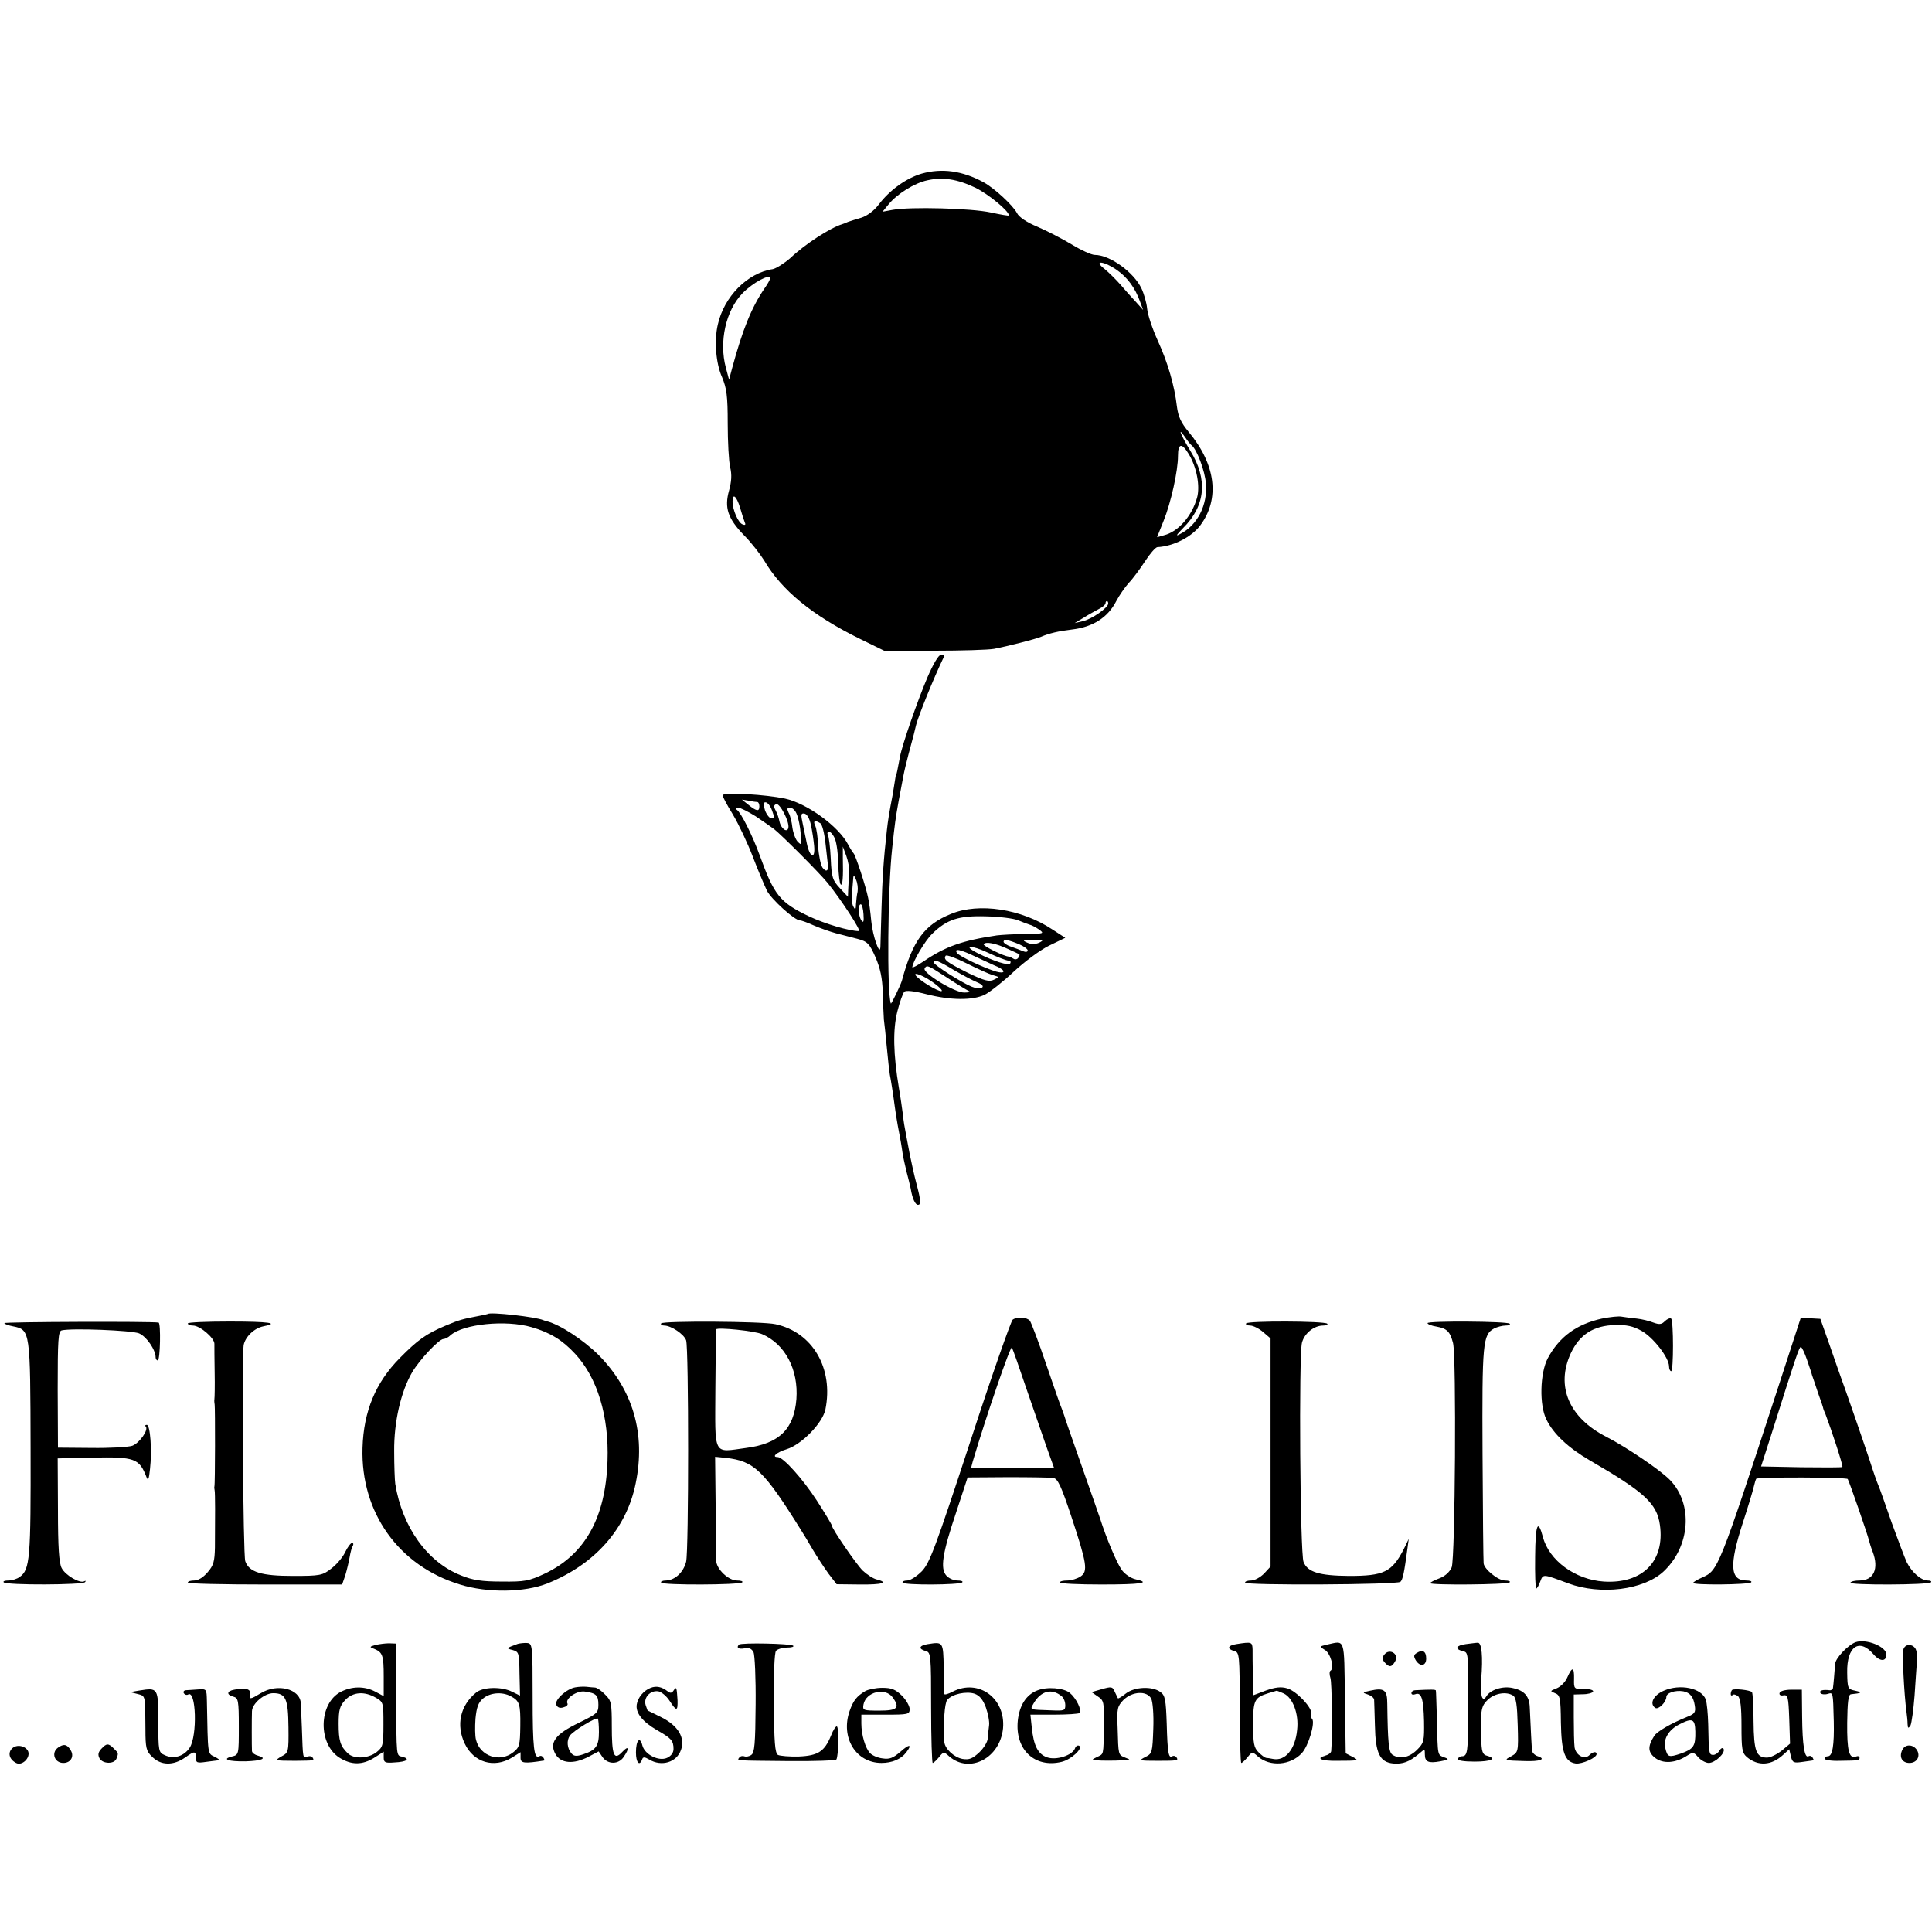 <?xml version="1.0" standalone="no"?>
<!DOCTYPE svg PUBLIC "-//W3C//DTD SVG 20010904//EN"
 "http://www.w3.org/TR/2001/REC-SVG-20010904/DTD/svg10.dtd">
<svg version="1.0" xmlns="http://www.w3.org/2000/svg"
 width="720pt" height="720pt" viewBox="0 0 720 720"
 preserveAspectRatio="xMidYMid meet">
<g transform="translate(0,720) scale(0.1,-0.1)"
fill="#000000" stroke="none">
<path d="M3435 6553 c-58 -17 -120 -62 -160 -115 -17 -23 -43 -42 -64 -49 -20
-6 -43 -13 -51 -16 -8 -4 -17 -7 -20 -8 -46 -14 -139 -74 -195 -127 -23 -20
-52 -38 -65 -41 -95 -14 -182 -103 -205 -207 -14 -60 -7 -145 16 -196 17 -41
21 -69 21 -172 0 -68 4 -141 9 -163 7 -28 5 -54 -4 -87 -18 -64 -5 -104 56
-167 27 -27 60 -70 75 -94 65 -111 180 -205 357 -292 l90 -44 185 0 c102 0
203 3 225 7 47 9 154 36 175 45 30 13 65 21 115 27 78 9 134 45 165 106 11 21
32 51 46 67 15 15 42 52 61 81 18 28 39 52 46 53 60 3 128 38 160 81 74 99 58
227 -43 348 -29 35 -39 57 -44 95 -9 77 -33 162 -72 247 -19 42 -37 95 -39
118 -2 22 -12 56 -21 75 -29 61 -118 125 -174 125 -12 0 -50 17 -86 39 -35 21
-93 51 -128 66 -39 16 -69 36 -76 51 -16 30 -86 94 -125 115 -79 43 -155 53
-230 32z m201 -53 c48 -24 124 -86 124 -103 0 -2 -30 3 -67 11 -72 16 -301 22
-366 10 l-38 -7 23 28 c31 38 96 79 144 89 57 13 111 5 180 -28z m526 -306
c40 -28 69 -68 87 -119 l11 -30 -27 30 c-16 17 -42 46 -58 65 -17 19 -43 45
-59 58 -43 33 -3 30 46 -4z m-1292 -31 c0 -5 -9 -21 -21 -38 -49 -72 -82 -155
-120 -295 l-12 -45 -12 45 c-26 97 0 213 62 277 39 40 103 74 103 56z m1571
-623 c19 -14 50 -96 53 -142 7 -80 -32 -156 -96 -188 -18 -10 -15 -5 10 21 85
84 94 182 28 289 -36 59 -50 95 -19 50 9 -14 20 -27 24 -30z m-11 -32 c30 -49
43 -120 31 -163 -19 -68 -70 -127 -124 -140 l-25 -7 24 60 c28 69 54 187 54
243 0 47 14 50 40 7z m-1672 -200 c7 -24 15 -49 18 -56 4 -8 0 -10 -9 -6 -16
6 -37 54 -37 85 0 33 15 20 28 -23z m1372 -357 c0 -16 -62 -59 -95 -66 l-30
-7 35 21 c19 12 45 26 58 33 12 6 22 15 22 20 0 4 2 8 5 8 3 0 5 -4 5 -9z"/>
<path d="M3456 4675 c-37 -87 -94 -251 -102 -295 -10 -52 -12 -65 -14 -65 -1
0 -3 -11 -5 -25 -2 -14 -6 -36 -8 -50 -14 -72 -18 -99 -22 -135 -12 -106 -17
-180 -20 -295 -2 -69 -4 -132 -4 -140 -2 -35 -29 43 -34 97 -3 32 -8 72 -12
88 -8 41 -47 159 -54 165 -3 3 -12 17 -20 32 -35 68 -153 154 -236 172 -72 15
-221 24 -232 13 -2 -2 15 -35 38 -72 22 -37 56 -109 75 -159 19 -50 43 -106
52 -125 16 -32 103 -111 123 -111 5 0 28 -8 52 -19 23 -10 60 -23 82 -29 22
-6 59 -15 81 -21 37 -10 44 -17 67 -69 18 -42 25 -76 27 -132 1 -41 3 -86 4
-100 2 -14 7 -61 11 -104 4 -43 9 -88 11 -100 4 -20 12 -70 19 -123 4 -32 17
-104 22 -128 2 -11 5 -31 7 -45 2 -14 9 -43 14 -65 6 -22 13 -51 16 -65 6 -37
17 -60 27 -60 12 0 11 16 -6 80 -8 30 -19 80 -25 110 -6 30 -12 66 -15 80 -3
14 -8 43 -10 65 -3 22 -9 67 -15 100 -21 126 -23 217 -6 285 9 36 21 69 26 74
6 6 36 3 82 -9 90 -23 172 -24 218 -2 19 10 68 48 108 86 40 37 99 81 132 97
l60 29 -48 31 c-116 77 -274 101 -378 58 -99 -40 -143 -100 -183 -249 -5 -17
-40 -89 -41 -85 -15 39 -12 427 5 580 10 93 12 108 24 175 6 33 14 74 17 90 3
17 12 55 20 85 20 73 23 87 28 108 8 32 64 172 104 255 2 4 -3 7 -11 7 -9 0
-29 -34 -51 -85z m-633 -464 c4 -1 7 -8 7 -16 0 -20 -10 -19 -40 5 l-25 20 25
-4 c14 -3 28 -5 33 -5z m54 -31 c9 -24 9 -30 -2 -30 -7 0 -18 14 -24 30 -7 23
-7 30 2 30 7 0 18 -13 24 -30z m61 -65 c-4 -20 -27 -4 -33 23 -2 11 -8 30 -14
41 -8 14 -8 21 2 24 13 5 50 -66 45 -88z m-122 43 c27 -18 58 -40 69 -48 30
-24 167 -161 199 -200 51 -63 127 -180 117 -180 -35 0 -127 27 -186 55 -109
52 -130 79 -184 228 -26 72 -70 160 -85 169 -7 5 -5 8 5 8 8 0 38 -15 65 -32z
m154 6 c6 -14 12 -46 14 -71 5 -42 4 -45 -11 -30 -8 8 -17 32 -20 53 -2 20 -8
45 -14 55 -7 15 -6 19 6 19 8 0 20 -11 25 -26z m52 -38 c5 -22 10 -57 12 -78
5 -52 -16 -45 -27 8 -4 21 -12 56 -16 77 -7 32 -6 37 7 35 10 -2 19 -19 24
-42z m35 6 c7 -4 15 -37 19 -72 4 -36 8 -72 9 -80 4 -26 -6 -32 -20 -13 -7 11
-14 46 -16 79 -1 32 -6 67 -11 77 -9 18 -1 22 19 9z m55 -59 c6 -16 12 -58 12
-95 1 -37 5 -70 9 -74 7 -7 10 25 8 101 l0 40 13 -35 c7 -19 12 -48 11 -65 -2
-16 -3 -43 -4 -59 l-1 -28 -30 32 c-27 29 -31 40 -34 110 -2 43 -7 83 -11 89
-3 6 -1 11 5 11 6 0 16 -12 22 -27z m84 -196 c-3 -12 -5 -33 -6 -47 0 -19 -3
-22 -9 -10 -8 13 -8 32 -1 110 1 9 5 6 10 -8 6 -13 8 -33 6 -45z m22 -84 c2
-28 0 -34 -8 -23 -12 18 -13 60 -2 60 4 0 9 -17 10 -37z m577 -23 c17 -7 35
-14 42 -16 6 -1 22 -9 35 -18 21 -15 19 -16 -52 -17 -41 0 -88 -3 -105 -5
-128 -19 -191 -41 -272 -96 -24 -16 -43 -26 -43 -23 0 19 47 99 74 125 55 54
99 68 201 65 50 -1 104 -8 120 -15z m3 -89 c17 -7 32 -18 32 -23 0 -6 -8 -7
-17 -3 -10 4 -30 12 -45 17 -16 5 -28 14 -28 18 0 11 17 8 58 -9z m75 6 c-16
-7 -30 -7 -45 0 -20 9 -17 10 22 11 39 0 42 -1 23 -11z m-118 -23 c22 -10 42
-19 44 -21 1 -1 0 -7 -4 -12 -3 -6 -12 -8 -18 -4 -7 4 -14 8 -17 8 -17 0 -98
40 -94 46 6 11 44 4 89 -17z m3 -44 c7 0 10 -4 7 -10 -6 -10 -60 7 -122 38
-59 30 -23 31 40 1 34 -16 68 -29 75 -29z m-119 13 c31 -14 66 -31 79 -36 31
-15 28 -27 -5 -18 -47 14 -140 58 -147 70 -11 18 13 13 73 -16z m61 -67 c25
-7 25 -7 4 -17 -17 -9 -36 -4 -98 26 -78 39 -91 49 -82 63 3 5 38 -8 78 -28
40 -20 84 -40 98 -44z m-147 20 c31 -18 70 -39 87 -46 21 -9 27 -16 19 -21 -7
-4 -24 -2 -38 4 -39 16 -141 81 -141 90 0 13 17 7 73 -27z m-24 -29 c36 -24
73 -46 81 -50 8 -3 1 -6 -16 -6 -35 -1 -158 74 -148 90 8 14 12 12 83 -34z
m-59 -13 c22 -15 40 -31 40 -36 0 -10 -64 25 -90 49 -26 23 8 15 50 -13z"/>
<path d="M1817 2303 c-2 -1 -16 -4 -32 -7 -63 -12 -74 -15 -126 -37 -71 -30
-103 -53 -169 -120 -90 -91 -135 -198 -139 -335 -7 -240 134 -439 363 -509
103 -32 240 -30 326 4 177 71 295 204 329 373 38 185 -10 349 -139 479 -57 56
-142 112 -192 125 -5 1 -10 3 -13 4 -25 12 -200 32 -208 23z m164 -49 c69 -20
115 -48 162 -99 83 -89 127 -232 121 -400 -7 -211 -84 -348 -233 -419 -60 -28
-75 -31 -161 -30 -74 0 -108 5 -152 23 -125 49 -219 180 -245 341 -2 14 -4 68
-4 122 -1 109 25 222 67 294 28 47 100 124 117 124 6 0 18 6 26 14 48 42 206
58 302 30z"/>
<path d="M5970 2286 c-95 -21 -159 -68 -202 -148 -29 -55 -32 -175 -5 -228 26
-54 82 -106 161 -152 204 -118 251 -161 262 -241 19 -135 -65 -220 -209 -211
-106 7 -204 78 -227 166 -19 70 -28 48 -29 -72 -1 -66 1 -120 4 -120 3 0 10
12 15 26 11 29 9 29 105 -7 120 -44 279 -25 354 44 100 93 112 252 24 342 -36
37 -162 122 -236 160 -140 71 -190 189 -133 312 33 70 85 103 165 105 43 1 67
-4 99 -22 44 -25 102 -100 102 -132 0 -10 4 -18 8 -18 9 0 9 186 0 196 -4 3
-14 -1 -23 -9 -12 -13 -21 -14 -43 -6 -15 6 -43 13 -62 15 -19 2 -44 5 -55 7
-11 3 -45 -1 -75 -7z"/>
<path d="M3774 2282 c-6 -4 -78 -208 -158 -454 -129 -393 -151 -452 -180 -483
-19 -19 -43 -35 -55 -35 -12 0 -20 -4 -17 -8 6 -10 212 -9 222 1 4 4 -4 7 -18
7 -14 0 -32 8 -41 18 -24 26 -15 84 37 238 l42 128 150 1 c82 0 158 -1 170 -3
16 -3 29 -30 67 -145 58 -175 62 -203 34 -222 -12 -8 -34 -15 -49 -15 -16 0
-28 -3 -28 -7 0 -5 70 -8 155 -8 149 0 188 6 125 20 -16 4 -39 19 -50 35 -18
25 -58 120 -80 190 -5 14 -36 104 -70 200 -34 96 -63 180 -64 185 -2 6 -6 17
-9 25 -4 8 -30 83 -58 165 -28 83 -56 156 -61 163 -11 13 -47 16 -64 4z m51
-257 c27 -77 60 -175 75 -217 l28 -78 -155 0 -154 0 6 23 c52 175 141 434 146
425 4 -7 28 -76 54 -153z"/>
<path d="M6629 2037 c-226 -692 -226 -689 -286 -716 -18 -8 -33 -17 -33 -20 0
-9 207 -7 216 2 4 4 -4 7 -18 7 -61 0 -64 58 -13 215 20 61 38 121 41 135 3
13 7 26 9 29 8 7 337 6 341 -1 6 -10 75 -209 79 -228 2 -8 8 -28 14 -43 24
-63 4 -107 -49 -107 -16 0 -31 -3 -34 -8 -6 -10 290 -9 300 1 4 4 -2 7 -12 7
-24 0 -59 30 -78 68 -7 15 -32 81 -56 147 -23 66 -45 129 -50 140 -5 11 -20
54 -33 95 -26 78 -94 274 -104 300 -3 8 -22 62 -42 120 l-37 105 -36 2 -37 2
-82 -252z m105 96 c9 -27 18 -52 19 -58 2 -5 12 -35 22 -65 11 -30 20 -57 20
-60 1 -3 4 -12 8 -20 22 -58 67 -194 63 -197 -2 -2 -71 -2 -153 -1 l-150 3 37
115 c93 295 105 330 111 330 4 0 14 -21 23 -47z"/>
<path d="M16 2269 c2 -4 17 -9 33 -12 64 -13 64 -16 65 -455 1 -410 -2 -452
-41 -479 -9 -7 -28 -13 -42 -13 -13 0 -21 -3 -17 -7 11 -11 297 -10 303 1 4 5
2 6 -3 3 -16 -9 -70 22 -84 49 -10 18 -14 78 -14 217 l-1 192 130 3 c158 3
174 -3 201 -73 6 -15 9 -8 13 30 8 70 1 165 -12 165 -5 0 -8 -3 -4 -6 12 -12
-23 -62 -50 -72 -15 -5 -84 -9 -153 -8 l-124 1 -1 217 c0 186 2 217 15 220 38
9 260 0 288 -11 28 -12 62 -61 62 -90 0 -6 4 -11 8 -11 9 0 12 139 3 141 -23
5 -578 3 -575 -2z"/>
<path d="M700 2268 c0 -5 9 -8 19 -8 26 0 80 -46 80 -68 0 -9 0 -57 1 -107 1
-49 0 -94 -1 -100 -1 -5 0 -14 1 -20 2 -11 2 -297 -1 -305 -1 -3 0 -9 1 -15 2
-10 2 -99 1 -212 -1 -51 -5 -67 -27 -92 -16 -19 -35 -31 -50 -31 -13 0 -24 -3
-24 -8 0 -4 129 -7 287 -7 l288 0 12 35 c6 20 13 50 16 67 3 18 8 37 12 42 3
6 2 11 -3 11 -5 0 -17 -16 -26 -35 -9 -19 -32 -46 -52 -61 -32 -25 -41 -27
-142 -27 -118 0 -164 14 -178 55 -8 23 -13 764 -6 805 6 31 39 63 73 70 63 12
22 18 -126 18 -85 0 -155 -3 -155 -7z"/>
<path d="M2464 2268 c-3 -4 2 -8 11 -8 26 0 74 -32 82 -55 10 -30 10 -784 0
-825 -10 -40 -42 -69 -75 -70 -13 0 -21 -4 -18 -8 6 -10 292 -9 302 1 4 4 -5
7 -20 7 -31 0 -76 42 -77 74 0 12 -2 103 -2 204 l-2 183 40 -4 c106 -12 141
-46 282 -272 7 -11 26 -42 42 -70 16 -27 43 -68 59 -90 l30 -39 86 -1 c84 -1
110 7 63 19 -13 3 -36 18 -52 33 -25 25 -115 156 -115 168 0 3 -25 45 -56 93
-52 80 -125 162 -146 162 -24 0 -3 18 33 29 56 17 134 97 145 148 31 153 -47
288 -186 318 -47 11 -420 13 -426 3z m376 -40 c86 -37 136 -132 128 -242 -9
-112 -64 -166 -187 -182 -126 -17 -116 -35 -115 223 1 120 2 219 3 219 6 8
144 -6 171 -18z"/>
<path d="M4644 2268 c-3 -4 4 -8 15 -8 11 0 33 -11 48 -24 l28 -24 0 -425 0
-425 -24 -26 c-14 -14 -35 -26 -48 -26 -13 0 -23 -3 -23 -8 0 -11 568 -8 579
3 9 9 14 34 26 123 l5 37 -19 -39 c-44 -85 -74 -99 -204 -99 -110 1 -154 14
-169 52 -13 31 -18 770 -6 817 9 35 45 64 79 64 12 0 19 3 15 7 -10 10 -296
11 -302 1z"/>
<path d="M5320 2269 c0 -4 15 -10 34 -13 39 -7 50 -19 61 -61 13 -52 8 -803
-5 -836 -8 -18 -25 -33 -46 -41 -19 -7 -34 -15 -34 -18 0 -8 287 -6 296 3 4 4
-4 7 -18 7 -25 0 -77 42 -79 64 -1 6 -3 189 -4 406 -2 417 1 446 43 469 12 6
31 11 43 11 12 0 19 3 15 7 -9 9 -306 11 -306 2z"/>
<path d="M6915 1080 c-29 -11 -75 -60 -76 -81 -2 -26 -6 -77 -8 -89 0 -6 -7
-10 -13 -9 -25 3 -39 -1 -34 -10 3 -5 15 -7 26 -4 22 6 21 11 24 -102 2 -91
-5 -130 -22 -130 -7 0 -12 -4 -12 -9 0 -5 25 -9 55 -8 75 1 75 1 75 12 0 5 -6
7 -13 4 -26 -10 -34 21 -33 126 1 76 4 105 14 106 40 4 44 7 17 13 -29 6 -30
8 -31 68 -2 97 45 130 98 68 24 -28 48 -28 48 -1 0 30 -76 60 -115 46z"/>
<path d="M1400 1070 c-24 -7 -24 -8 -5 -15 31 -13 35 -24 35 -103 l0 -73 -32
17 c-40 21 -87 20 -128 -1 -83 -43 -86 -195 -4 -246 44 -27 84 -27 128 0 l36
23 0 -22 c0 -18 5 -21 41 -18 45 2 59 13 29 21 -24 6 -22 -8 -24 232 l-1 190
-25 1 c-14 0 -36 -3 -50 -6z m1 -197 c28 -16 28 -19 28 -100 0 -77 -2 -84 -26
-103 -31 -24 -85 -26 -107 -4 -28 27 -34 47 -34 110 0 51 4 66 24 88 29 31 72
34 115 9z"/>
<path d="M1930 1074 c-44 -16 -45 -17 -20 -23 24 -7 25 -10 26 -89 l2 -81 -29
14 c-38 20 -109 19 -135 -3 -59 -48 -75 -121 -42 -190 33 -70 109 -93 176 -52
l32 20 0 -21 c0 -20 13 -22 88 -10 2 1 0 6 -3 11 -4 6 -10 8 -15 5 -20 -12
-25 30 -25 220 0 193 -1 200 -20 202 -11 1 -27 -1 -35 -3z m-27 -195 c33 -18
37 -28 36 -112 -1 -70 -3 -79 -26 -97 -50 -40 -124 -15 -139 46 -4 14 -4 49
-2 79 4 41 10 60 28 75 26 22 70 26 103 9z"/>
<path d="M2754 1071 c-11 -11 -2 -18 20 -14 17 4 27 -1 34 -14 5 -10 9 -98 8
-196 -1 -146 -4 -179 -16 -187 -8 -6 -20 -8 -27 -5 -7 2 -15 0 -18 -5 -8 -12
-22 -11 183 -13 96 -1 176 2 179 6 8 14 10 118 2 123 -4 2 -14 -13 -22 -34
-24 -59 -48 -75 -120 -78 -35 -1 -70 2 -78 6 -11 8 -14 46 -15 192 -1 109 2
188 8 196 6 6 24 12 41 12 17 0 27 3 23 7 -8 8 -194 12 -202 4z"/>
<path d="M3458 1073 c-33 -5 -37 -18 -8 -26 19 -5 20 -14 20 -211 0 -113 3
-206 6 -206 3 0 14 10 23 21 17 21 18 22 39 3 76 -65 189 -6 200 105 10 112
-91 186 -187 137 -17 -9 -31 -13 -32 -9 -1 5 -2 48 -2 98 -2 97 -2 97 -59 88z
m216 -236 c8 -23 14 -53 12 -67 -2 -14 -4 -36 -5 -48 0 -13 -15 -37 -32 -53
-25 -23 -37 -28 -62 -24 -32 6 -66 38 -68 64 -4 68 1 144 11 156 18 22 71 33
102 23 19 -7 31 -22 42 -51z"/>
<path d="M4608 1073 c-33 -5 -37 -18 -8 -26 19 -5 20 -14 20 -211 0 -113 3
-206 6 -206 3 0 14 10 23 21 17 21 18 22 39 3 45 -39 121 -33 163 12 25 26 51
114 39 128 -5 5 -6 14 -4 20 7 19 -55 85 -89 94 -23 7 -45 4 -79 -8 l-48 -18
-1 71 c-1 40 -1 84 -1 100 -1 28 -3 29 -60 20z m176 -184 c34 -16 57 -76 50
-136 -7 -72 -44 -117 -90 -108 -10 2 -22 4 -26 4 -5 1 -17 10 -28 21 -17 17
-20 33 -20 104 0 90 5 100 57 116 15 4 29 9 30 9 1 1 13 -4 27 -10z"/>
<path d="M4945 1071 c-29 -7 -29 -7 -9 -19 22 -11 38 -68 23 -78 -5 -2 -5 -15
-1 -27 6 -17 8 -218 3 -273 -1 -7 -11 -14 -23 -17 -36 -10 -13 -20 44 -19 82
0 85 1 58 15 l-25 13 -3 207 c-3 228 2 213 -67 198z"/>
<path d="M5463 1073 c-37 -5 -43 -18 -13 -26 23 -6 22 3 22 -230 -1 -147 -3
-162 -24 -162 -6 0 -13 -4 -15 -10 -2 -6 23 -10 62 -10 62 0 86 11 46 22 -16
4 -20 15 -21 66 -3 108 0 119 26 144 26 23 68 30 93 14 11 -7 15 -36 17 -110
3 -100 2 -101 -24 -116 -29 -15 -27 -16 51 -18 55 -2 81 7 48 18 -11 3 -22 14
-22 23 -1 15 -4 68 -8 158 -1 42 -20 64 -63 73 -37 9 -84 -6 -99 -31 -15 -25
-24 5 -19 64 7 84 2 138 -13 136 -7 0 -27 -3 -44 -5z"/>
<path d="M7094 1055 c-6 -14 2 -169 11 -235 2 -14 4 -34 4 -45 1 -17 3 -17 11
-5 4 9 11 58 15 110 3 52 8 111 9 130 2 19 -1 41 -7 48 -13 17 -36 15 -43 -3z"/>
<path d="M5160 1035 c-10 -12 -10 -18 0 -30 17 -20 27 -19 40 5 14 26 -21 48
-40 25z"/>
<path d="M5280 1040 c-12 -7 -12 -13 -4 -27 16 -26 39 -22 39 6 0 27 -13 35
-35 21z"/>
<path d="M5841 949 c-7 -17 -25 -35 -40 -41 -25 -10 -25 -10 -6 -18 19 -7 21
-17 22 -110 2 -111 15 -146 55 -152 23 -3 78 21 78 35 0 11 -14 9 -27 -4 -18
-18 -50 -1 -55 29 -2 15 -3 65 -3 112 l0 85 34 1 c19 0 36 5 38 10 2 6 -14 10
-34 9 -37 0 -38 1 -37 38 1 45 -7 47 -25 6z"/>
<path d="M2145 912 c-33 -5 -79 -47 -72 -65 4 -10 13 -14 26 -10 12 3 18 9 16
14 -11 18 35 50 65 45 42 -6 50 -14 50 -49 0 -30 -5 -34 -72 -67 -88 -42 -112
-74 -88 -117 20 -35 67 -39 123 -10 l38 20 15 -22 c20 -27 59 -27 78 1 23 33
19 45 -5 19 -31 -33 -39 -14 -39 97 0 85 -2 95 -25 117 -13 14 -30 25 -37 26
-7 0 -22 2 -33 3 -11 1 -29 0 -40 -2z m87 -167 c0 -52 -11 -67 -59 -83 -24 -8
-34 -7 -43 3 -17 20 -19 49 -6 67 13 18 98 70 104 63 2 -2 4 -25 4 -50z"/>
<path d="M2425 910 c-26 -10 -48 -36 -52 -62 -5 -31 21 -64 74 -95 55 -31 63
-40 63 -71 0 -14 -9 -26 -24 -33 -31 -14 -83 12 -92 46 -9 36 -24 20 -24 -26
0 -37 13 -53 23 -26 3 10 9 10 26 0 46 -28 103 -11 119 36 16 45 -11 90 -73
121 -27 14 -51 25 -51 25 -1 0 -4 10 -8 21 -8 28 17 55 47 51 12 -2 31 -18 42
-35 26 -40 31 -40 30 1 -3 48 -4 53 -14 38 -7 -11 -13 -12 -23 -4 -22 17 -42
21 -63 13z"/>
<path d="M4106 905 l-38 -11 23 -16 c23 -15 24 -21 23 -109 -2 -115 0 -104
-26 -117 -19 -9 -20 -11 -5 -12 22 -2 69 -2 105 0 26 1 26 2 5 10 -26 11 -25
8 -28 112 -3 71 -1 79 22 103 33 32 87 35 103 5 6 -11 10 -60 8 -112 -3 -87
-4 -93 -28 -105 -28 -14 -26 -15 45 -15 73 0 77 1 70 12 -4 6 -11 8 -16 5 -14
-9 -18 11 -21 122 -3 88 -6 105 -23 117 -30 23 -97 20 -129 -5 -15 -12 -28
-20 -30 -18 -1 2 -6 13 -12 25 -8 19 -12 19 -48 9z"/>
<path d="M6200 899 c-39 -17 -54 -49 -31 -64 12 -7 41 22 41 41 0 15 33 26 63
21 25 -5 38 -20 43 -53 4 -25 0 -31 -28 -42 -60 -24 -113 -55 -123 -71 -25
-39 -24 -61 3 -82 30 -23 76 -20 119 8 22 14 25 14 42 -6 10 -11 28 -21 39
-21 24 0 64 38 55 53 -3 5 -10 2 -15 -7 -5 -9 -16 -16 -23 -16 -16 0 -17 4
-19 115 -1 39 -5 79 -9 91 -15 43 -96 60 -157 33z m118 -152 c1 -54 -6 -65
-54 -82 -45 -15 -50 -14 -58 21 -8 32 12 67 51 87 50 26 60 22 61 -26z"/>
<path d="M520 900 l-35 -6 28 -7 c30 -8 28 -3 29 -131 0 -69 3 -82 24 -102 33
-34 80 -35 125 -3 34 24 39 24 39 -2 0 -18 4 -20 38 -15 20 3 42 5 47 6 6 0
-1 6 -15 13 -27 13 -25 4 -29 208 -1 45 -1 45 -33 43 -18 -1 -39 -3 -46 -3 -7
-1 -10 -6 -7 -11 4 -6 11 -8 16 -5 30 19 35 -154 6 -198 -21 -32 -59 -44 -93
-28 -23 10 -24 14 -24 125 0 126 -1 127 -70 116z"/>
<path d="M873 903 c-28 -5 -30 -19 -3 -26 18 -5 20 -14 20 -111 0 -105 0 -106
-26 -112 -39 -10 -13 -19 51 -18 60 2 83 11 47 21 -12 3 -22 10 -23 17 -1 15
-1 127 0 149 1 29 47 67 79 67 47 0 56 -21 57 -127 1 -91 0 -95 -25 -108 -28
-16 -26 -17 50 -17 72 1 72 0 65 12 -3 5 -12 7 -20 3 -17 -6 -16 -7 -20 107
-2 41 -3 83 -4 93 -3 53 -87 75 -149 37 -40 -24 -44 -25 -40 -2 3 18 -18 23
-59 15z"/>
<path d="M3225 898 c-32 -19 -45 -35 -59 -75 -34 -99 24 -193 119 -193 39 0
73 14 92 39 24 31 12 33 -21 3 -28 -24 -41 -29 -67 -25 -18 2 -38 11 -46 19
-18 18 -33 69 -33 111 l0 33 90 0 c84 0 90 1 90 21 0 11 -13 34 -29 50 -24 23
-38 29 -73 29 -24 0 -52 -6 -63 -12z m102 -24 c28 -39 17 -49 -50 -49 -60 0
-63 1 -59 23 9 47 81 65 109 26z"/>
<path d="M3865 900 c-41 -16 -66 -56 -72 -112 -11 -108 63 -178 163 -154 35 8
81 50 66 60 -6 3 -13 -1 -16 -10 -10 -26 -70 -45 -104 -33 -34 12 -50 43 -57
112 l-5 47 88 0 c49 0 91 3 95 6 10 10 -12 55 -36 75 -23 19 -86 24 -122 9z
m91 -21 c8 -6 14 -21 14 -34 0 -20 -4 -21 -52 -19 -84 3 -80 1 -66 26 27 47
68 57 104 27z"/>
<path d="M5105 899 c-28 -6 -29 -7 -7 -14 12 -4 22 -12 23 -19 0 -6 2 -50 3
-97 2 -103 18 -136 68 -141 36 -3 60 6 96 36 22 19 22 19 22 -2 0 -28 13 -34
57 -26 33 6 35 8 15 15 -25 10 -24 2 -27 139 -2 58 -3 107 -4 110 -1 4 -18 4
-78 1 -7 -1 -13 -5 -13 -11 0 -5 6 -7 14 -4 23 9 31 -16 33 -100 1 -75 0 -81
-27 -108 -29 -28 -63 -35 -90 -18 -15 9 -18 47 -20 191 0 52 -12 60 -65 48z"/>
<path d="M6455 902 c-3 -3 -5 -10 -5 -15 0 -6 3 -7 7 -4 3 4 12 2 20 -4 9 -8
13 -40 13 -110 0 -87 2 -101 20 -117 42 -35 92 -32 136 9 l22 20 6 -26 c6 -24
10 -26 44 -21 20 3 38 5 40 6 2 0 0 5 -3 10 -4 6 -10 8 -15 5 -15 -9 -23 41
-24 148 l-1 100 -39 0 c-23 0 -42 -5 -44 -12 -2 -7 3 -11 14 -9 17 3 19 -6 22
-88 l3 -92 -31 -26 c-18 -14 -42 -26 -55 -26 -40 0 -49 24 -50 135 0 57 -3
106 -6 109 -8 8 -67 14 -74 8z"/>
<path d="M45 684 c-17 -17 -10 -41 15 -54 22 -12 54 19 45 43 -9 21 -43 28
-60 11z"/>
<path d="M216 687 c-26 -19 -13 -57 20 -57 28 0 42 25 27 48 -13 22 -26 24
-47 9z"/>
<path d="M377 682 c-11 -12 -13 -22 -6 -35 12 -21 55 -22 63 -1 8 21 8 20 -10
38 -20 20 -27 20 -47 -2z"/>
<path d="M7090 680 c-14 -27 -2 -50 26 -50 28 0 42 25 28 48 -14 22 -43 23
-54 2z"/>
</g>
</svg>
